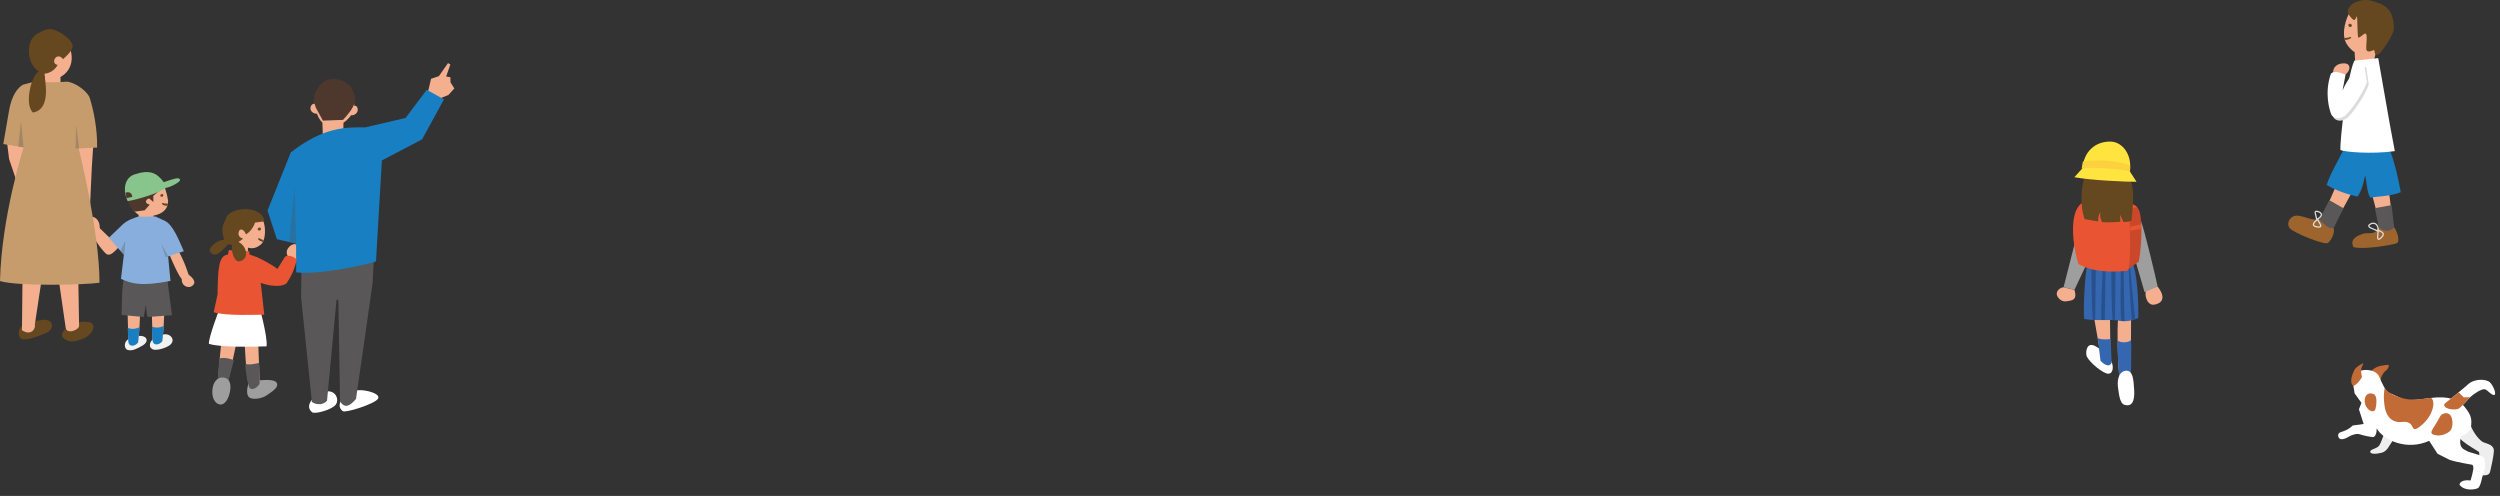 <?xml version="1.0" encoding="UTF-8"?>
<svg id="b" data-name="レイヤー_2" xmlns="http://www.w3.org/2000/svg" width="1079.52" height="214.15" viewBox="0 0 1079.52 214.15">
  <rect x="0" y="0" width="1079.52" height="214.15" fill="#333333" stroke="none"/>
  <g id="c" data-name="レイヤー_1">
    <g isolation="isolate">
      <g id="d" data-name="b">
        <g id="e" data-name="c">
          <g>
            <g>
              <g>
                <g>
                  <g>
                    <path d="M1067.09,184.27c1.16,2.88,3.7,6.05,5.27,6.71,1.57.66,4.64,1.07,4.52,3.84-.1,2.25-1.18,6.85-1.48,8.24s-.46,2.44-4.17,2.16c-3.71-.27-3.24-2.21-2.03-3.59,1.21-1.39,1.61-4.52,1.27-6.47-4.73-2.98-6.32-3.74-9.34-6.8-1.42-4.04,4.64-5,5.96-4.09h0Z" fill="#eeeeef"/>
                    <path d="M1029.75,186.58c-1.63,4.42-1.97,5.61-2.92,6.34-1.27.96-3.38,1.17-3.36,2.18.03,1.01,2.47,1.06,4.95.4s3.16-3.05,4.72-5.12l-3.39-3.79h0Z" fill="#eeeeef"/>
                    <path d="M1023.02,161.08c2.12-2.35,3.95-2.96,5.38-3.19s2.01-.26,2.78-.33c.77-.08.03,1.86-1.08,2.61-1.11.74-2.12,2.93-2.1,3.91" fill="#c26b37"/>
                    <path d="M1062.67,188.35c-1.24,5.25,1.27,5.59,2.57,6.41,1.3.82,7.18,1.72,7.53,3.26s.51,4.04-.28,5.94c-.79,1.9-1.22,6.25-2.6,6.87s-5.69,1.29-7.83-1.47c-.14-1.08,1.49-2.36,4.74-1.88.93-3.05,1.87-6.5.58-6.82s-5.45-.79-9.59-2.08l-5.26-2.66-3.59-5.57c-9.74,4.43-19.84-.37-22.7-5.4.12,2.3-.7,3.6-1.38,3.76-.67.15-4.73-.75-5.94-1.19s-3.29.24-4.46.91-2.33,1.34-3.58,1.21c-1.24-.12-1.96-2.39-.27-2.98s3.4-1.07,5.32-2.93l4.71-.66-2.04-6.33,1.09-2.78-2.95-4.09-.53-3.22c-.59-2.61,1.16-6.15,3.69-6.72s6.33.14,7.37,2.56,2.84,6.44,4.03,6.96,2.95,1.38,6.03,2.76c2.62,1.17,8.16.16,12.48-.39,7.29-.94,12.02.72,14.74,4.26,2.73,3.54,2.86,5.03,2.39,8.78-.27,1.28-2.55,3.06-4.27,3.5h0Z" fill="#fff"/>
                    <path d="M1016.22,166.64c-2.11-1.48-.15-5.85.48-6.98.63-1.13,2.54-2.25,3.43-2.65s-.06.6-.44,1.97c-.38,1.36.07,2.93.22,3.59s-2.55,3.92-3.7,4.07h.01Z" fill="#c26b37"/>
                    <path d="M1055.55,174.36c2.21-1.81,7.55-6.04,10.28-8.49,2.72-2.45,7.87-2.31,9.42-.69s2.89,5.25,1.74,5.38-2.5-1.79-3.83-2.41c-1.32-.62-5.17,2.09-6.47,3.3s-3.73,4.39-5.27,5.13" fill="#fff"/>
                    <path d="M1055.55,174.36c1.32-1.08,3.76-3.03,6.09-4.94l2.24,2.17,2.69-.07c-1.3,1.21-3.6,4.31-5.14,5.05-2.21.67-6.79-.11-5.88-2.21h0Z" fill="#c26b37"/>
                  </g>
                  <path d="M1029.67,167.58c-.4,2.72-.39,5.15.03,7.9.42,2.74,1.99,7.32,7.6,6.72,5.9-.63,3.33,4.9,6.91,2.49,6.33-4.27,7.73-11.21,5.59-12.89-5.24.71-8.7.96-10.83.49-1.57-.34-4.75-1.1-7.09-2.65-.84-.56-1.46-1.09-2.22-2.06h0Z" fill="#c26b37"/>
                </g>
                <path d="M1024.91,170.15c1.88.72,1.18,5.2.81,6.57-.36,1.35-2.55,1.25-3.97-1.13s-.61-6.89,3.16-5.44h0Z" fill="#c26b37"/>
                <path d="M1058.6,180.22c.72,1.96.41,4.77-.58,5.8s-3.54,2.29-5.77,1.98-3.02-.8-1.73-2.85,2.56-4.23,3.22-5.46c.67-1.23,3.79-2.34,4.85.52h.01Z" fill="#c26b37"/>
              </g>
              <rect x="1007.52" y="154.15" width="72" height="60" fill="none"/>
            </g>
            <g>
              <polygon points="1031.28 80.57 1033.69 99.35 1028.82 101.17 1023.54 81.28 1031.28 80.57" fill="#f4af8f"/>
              <polygon points="1016.55 81.28 1006.81 99.06 1001.59 96.59 1009.51 78.46 1016.55 81.28" fill="#f4af8f"/>
              <path d="M1030.22,61.74c3.05,3.76,5.57,16.44,6.45,21.25-3.87,1.76-12,2-13.18,2.35-1.41-2.05-1.61-7.38-2.2-9.73-.35,1.88-1.24,6.5-3.29,9.26-6.92-1.41-12.04-4.2-13.33-5.02,1.99-6.34,8.42-16.23,9.36-19.75,3.87.35,13.5,1.76,16.19,1.64h0Z" fill="#187fc3"/>
              <path d="M1014.12,6.19c-2.16,4.67-2.39,8.89-1.48,11.39.71,1.96,2.62,4.1,4.1,4.9l.23,3.87,7.86.57s1.47-4.28,1.71-9.91-.32-8.78-3.13-9.6c-2.82-.82-7.92-4.18-9.29-1.22h0Z" fill="#f4af8f" fill-rule="evenodd"/>
              <path d="M1014.69,11.66c1.63,0,.7-1.85-.35-1.32-.53.26-.26,1.32.35,1.32Z" fill="#654720"/>
              <path d="M1012.23,16.35c1.79.26,3.02-.81,3.09-.18.02.24-1.01,1.08-2.91,1.06l-.18-.88h0Z" fill="#654720"/>
              <path d="M1033.72,12.11c0,2.99-4.79,9.46-5.81,10.6-2.11,2.34-2.59-.17-2.62-.8-.05-1.01-2.19,1.22-3.3-.11-.85-1.03,1.12-8.85-1.25-7.06-1.21.91-2.39,1.94-2.51,1.25-.34-2.07-.23-7.78-.46-9-.87,1.01-.62,3.51-3.65-.8-1.93-3.68,4.82-7.29,9.84-5.88,5.02,1.41,9.57,2.82,9.76,11.8h0Z" fill="#654720"/>
              <polygon points="1032.71 88.58 1025.49 89.87 1027.53 100.23 1033.98 99.88 1032.71 88.58" fill="#595757"/>
              <path d="M1011.86,89.9c-.35-.23-6.04-3.46-6.04-3.46l-4.87,9.33,6.04,4.22s4.87-10.09,4.87-10.09Z" fill="#595757"/>
              <path d="M1033.8,98.24c-2.93,2.7-5.1.94-6.87-.12-.35,2.93-3.64,2.58-5.05,2.58s-7.98,1.76-5.63,5.98c4.11,1.29,16.9-.94,18.66-1.64s-.06-5.75-1.11-6.81h0Z" fill="#9e642e"/>
              <path d="M1007.57,98.35c.94,2.23-1.06,5.52-2.35,6.57-1.29,1.06-14.9-4.34-16.55-6.45s.35-5.98,4.11-5.28c3.76.7,4.93,1.88,8.57,1.53,2.23,2.11,4.34,4.34,6.22,3.64h0Z" fill="#9e642e"/>
              <g>
                <path d="M1000.41,94.83c2.93-1.76,2.23-3.05.35-3.52-1.88-.47-.73,1.26-.35,3.52Z" fill="none" stroke="#dbdcdc" stroke-linecap="round" stroke-linejoin="round" stroke-width=".56"/>
                <path d="M1000.9,94.66c-.25.88,3.03,3.81-.25,3.34-3.29-.47-1.02-2.46.25-3.34Z" fill="none" stroke="#dbdcdc" stroke-linecap="round" stroke-linejoin="round" stroke-width=".56"/>
                <path d="M1026.84,99.81c.37-3.4-2.06-4.07-3.57-2.86s1.54,1.8,3.57,2.86Z" fill="none" stroke="#dbdcdc" stroke-linecap="round" stroke-linejoin="round" stroke-width=".56"/>
                <path d="M1026.99,99.31c.55.73,3.6.99,1.24,3.32s-1.31-1.77-1.24-3.32Z" fill="none" stroke="#dbdcdc" stroke-linecap="round" stroke-linejoin="round" stroke-width=".56"/>
              </g>
              <path d="M1031.75,52.59l2.35,12.67c-10.09,1.41-21.83.35-23.47-.47-.35-3.4,2.68-31.08,5.96-38.59l10.35-1.1,4.81,27.49h0Z" fill="#fff"/>
              <path d="M1012.85,32.17c2.35-2.02,2.23-4.69-.47-4.81s-4.93,1.29-4.93,3.87,4.58,1.64,5.4.94h0Z" fill="#f4af8f"/>
              <path d="M1021.77,29.12c-1.88-1.76-9.04,7.33-10.44,11.27l.94-7.51c-4.58-1.64-3.99-.82-4.93,0-2.93,8.21-.59,15.84.12,17.49.7,1.64,3.29,2.58,5.87.7,2.56-1.86,8.68-11.03,9.51-14.67" fill="#dbdcdc"/>
              <path d="M1020.95,28.06c-1.88-1.76-8.1,7.33-9.51,11.27l1.41-7.16c-4.58-1.64-5.4-1.17-6.34-.35-2.93,8.21-.59,15.84.12,17.49s3.29,2.58,5.87.7c2.56-1.86,8.68-11.03,9.51-14.67" fill="#fff"/>
            </g>
            <g>
              <g>
                <path d="M926.89,124.53c-1.24,2.84.25,7.41,3.21,7.04,2.96-.37,5.68-2.59,1.61-7.78,0,0-4.82.74-4.82.74Z" fill="#f4af8f" fill-rule="evenodd"/>
                <path d="M891.07,124.03c-2.47.37-3.46,2.47-2.72,3.83s2.1,2.59,4.2,2.22c2.1-.37,4.57-.37,3.21-4.94l-4.69-1.11h0Z" fill="#f4af8f" fill-rule="evenodd"/>
                <path d="M901.13,153.99c-.61-1.36-.34-5.34,2.26-5.02,2.6.32,7.5,5.37,8.39,7.28s.79,5.08-1.4,5.12-8.14-4.91-9.25-7.39h0Z" fill="#fff" fill-rule="evenodd"/>
                <path d="M904.04,136.01l3.15,18.1c.65,3.52,2.77,2.26,4.14,1.48l-.24-19.5-7.05-.08h0Z" fill="#f4af8f" fill-rule="evenodd"/>
                <path d="M914.66,137.62c-.62,2.72-.12,22.36.62,25.69l4.57-1.24c.37-5.06.37-23.35.37-25.57l-5.56,1.11h0Z" fill="#f4af8f" fill-rule="evenodd"/>
                <path d="M901.19,115.01c-.74,2.84-1.73,17.05-1.24,22.73,4.94.99,11.74,0,15.07.74,3.34.74,6.79-.49,8.28-1.11.25-5.68-.34-19.33-2.56-24.27-8.77,0-16.09-.56-19.55,1.91h0Z" fill="#3566b0" fill-rule="evenodd"/>
                <polygon points="896.38 103.16 891.07 124.03 895.76 125.14 903.05 109.7 896.38 103.16" fill="#9e9e9f" fill-rule="evenodd"/>
                <path d="M924.54,95.62c1.36,3.21,6.55,25.08,7.16,28.16l-5.68,2.35c-1.48-5.68-4.69-14.95-4.69-17.79.25-.12,3.21-12.72,3.21-12.72Z" fill="#9e9e9f" fill-rule="evenodd"/>
                <path d="M914.35,147.05c1.3.93,4.26,1.16,5.84-.14.28,2.78-.09,18.34-.19,19.08l-4.35,1.02c-.74-3.8-1.48-16.82-1.3-19.97h0Z" fill="#3566b0" fill-rule="evenodd"/>
                <path d="M905.83,145.99c1.57.83,4.72.56,5.56.37l.44,10.24c-1.06,2.57-3.99.19-4.82-.82l-1.17-9.79h-.01Z" fill="#3566b0" fill-rule="evenodd"/>
                <path d="M917.25,160.23c-2.36.72-3.27,4.05-2.57,7.92.34,1.88.58,6.01,2.69,6.65,4.45,1.36,4.45-4.08,4.08-7.78-.18-1.84-.12-8.03-4.2-6.79Z" fill="#fff" fill-rule="evenodd"/>
                <path d="M903.11,116.23c0,2.47.14,19.85.63,21.95l.99-.09s.24-20.6.24-21.59l-1.86-.27h0Z" fill="#27508d" fill-rule="evenodd"/>
                <path d="M907.96,116.05c0,2.47-1.03,20.03-.54,22.13h1.46s.31-20.78.31-21.77l-1.23-.36h0Z" fill="#27508d" fill-rule="evenodd"/>
                <path d="M911.65,116.23c0,2.47.14,19.85.63,21.95l.99-.09s.24-20.6.24-21.59l-1.86-.27h0Z" fill="#27508d" fill-rule="evenodd"/>
                <path d="M915.76,115.89c0,2.47-.29,20.18.25,22.7l1.35.08s-.37-21.43-.37-22.42l-1.23-.36Z" fill="#27508d" fill-rule="evenodd"/>
                <path d="M919.17,115.09c0,2.47.93,20.55,1.47,23.21l1.33-.38s-2.18-21.48-2.18-22.47l-.63-.36h.01Z" fill="#27508d" fill-rule="evenodd"/>
                <path d="M922.69,89.69c-9.14-1.11-3.95,24.33-3.83,26.68l4.69-3.46c1.73-9.02,1.54-22.93-.86-23.22Z" fill="#ca4829" fill-rule="evenodd"/>
                <path d="M899.96,87.1c-7.91,3.71-4.08,22.36-2.47,26.93,7.66,4.32,18.53,3.21,21.37,2.84,1.48-3.09.74-22.23.62-24.09-.12-1.85,2.1-3.71,3.58-2.84-.99-3.71-18.9-4.69-23.1-2.84h0Z" fill="#e95532" fill-rule="evenodd"/>
                <path d="M900.21,76.23c-1.48,3.95-2.22,12.85,0,18.41l5.81.99c-.12-2.59.62-3.58.99-3.95-.37,2.35.25,2.84.62,4.2,3.58.37,6.92-.12,7.91-.12v-3.09l1.36,3.21c1.85,0,3.46-.49,3.46-.49.49-5.44,1.98-13.84-1.24-19.64,0,0-18.78.62-18.9.49h0Z" fill="#654720" fill-rule="evenodd"/>
                <path d="M899.17,72.71l-3.45,3.81c7.24,1.38,23.08,2.03,26.86,1.98l-2.9-4.48c1.11-7.37-3.27-12.56-7.9-12.86s-11.6,2.02-12.61,11.54h0Z" fill="#ffe33f" fill-rule="evenodd"/>
                <path d="M899.38,69.81l-.48,2.95c4.54-.92,19.2.56,20.89,1.32v-2.56c-4.91-2.42-17.31-2.69-20.41-1.71h0Z" fill="#fcd13e" fill-rule="evenodd"/>
                <polygon points="919.91 97.91 924.45 96.89 924.63 98.74 919.82 99.67 919.91 97.91" fill="#e95532" fill-rule="evenodd"/>
              </g>
              <rect x="883.94" y="55.08" width="54" height="126" fill="none"/>
            </g>
            <g>
              <path d="M54.07,148.1c-.42,1.4.05,2.78,1.2,3.05,1.85.44,3.81-.5,6.15-1.86,3.47-2.01,1.7-4.55-1.35-4.24s-5.5,1.38-6,3.04h0Z" fill="#f2f3f1"/>
              <path d="M60.54,126.53c.24,2.67-.26,19.36-.99,20.89-.85,1.78-3.14,1.7-4.11.24l-.58-21.58s5.68.45,5.68.45Z" fill="#f4af8f"/>
              <path d="M60.22,141.31c-1.52.73-3.48,1.01-5.11.22l.33,6.14c.16,2,2.63,2.23,4.21.21l.57-6.57Z" fill="#187fc3"/>
              <path d="M64.88,148.15c-.42,1.4.03,2.16,1.08,2.7s4.45-.08,6.79-1.44c3.47-2.01,1.3-5.36-1.74-5.05-3.05.31-5.63,2.12-6.13,3.79h0Z" fill="#f2f3f1"/>
              <path d="M70.99,125.99c.24,2.67-.26,19.36-.99,20.89-.85,1.78-3.14,1.7-4.11.24l-.58-21.58s5.68.45,5.68.45Z" fill="#f4af8f"/>
              <path d="M72.27,120.78l2,15.33-10.56.77c-.57-2.06-.72-5.34-.72-5.34l-.91,5.33-9.6-.85c.14-6.23.18-13.63,1.09-15.61,5.52-.08,16.8.85,18.7.36h0Z" fill="#595757"/>
              <path d="M70.67,140.76c-1.52.73-3.48,1.01-5.11.22l.33,6.14c.16,2,2.63,2.23,4.21.21l.57-6.57Z" fill="#187fc3"/>
              <polygon points="40.26 62.88 39.65 72.22 38.73 92.1 31.07 63.91 32.54 59.94 40.26 62.88" fill="#f4af8f"/>
              <polygon points="3.1 61.99 3.92 68.67 7.25 78.49 12.28 63.05 10.83 59.08 3.1 61.99" fill="#f4af8f"/>
              <polygon points="19.55 31.89 18.34 41.41 26.26 40.82 26.08 32.46 19.55 31.89" fill="#f4af8f"/>
              <path d="M8.52,141.89c-.91,2.15-.25,4.46,1.37,4.64,2.31.25,6.85-1.27,10.24-2.86,3.82-1.79,2.62-6.07-1.38-5.57-4.01.5-9.22,1.41-10.22,3.79h-.01Z" fill="#654720"/>
              <path d="M27.8,142.49c-1.46,1.82-1.32,2.81-.04,3.82,2.6,2.05,5.83.94,8.71-.36,3.59-1.62,5.71-6.31,1.72-6.93-3.99-.62-8.78,1.46-10.39,3.48h0Z" fill="#654720"/>
              <path d="M9.81,112.33l-.33,30.28c3.84,2.51,6.01-.49,5.57-2.5l4.17-27.64s-9.41-.14-9.41-.14Z" fill="#f4af8f"/>
              <path d="M24.49,114.72l3.81,26.4c.16,3.68,6.01,1.34,5.85-.49l-.46-27.9-9.19,1.99h-.01Z" fill="#f4af8f"/>
              <path d="M71.14,105.13c1.35,3.2,5.15,12.81,7.34,15.41-.13,3.06,2.73,3.85,4.04,3.19,1.58-.81,2.52-2.46-1.09-5.17-1.15-3.63-3.65-10.17-7.79-15.45l-2.51,2.02h.01Z" fill="#f4af8f"/>
              <polygon points="66.51 90.14 65.97 96 60.01 96 59.75 90.13 66.51 90.14" fill="#f4af8f"/>
              <path d="M50.23,102.11l-2.11,1.31-5.07-4.91c.18-3.84-2.85-5.95-4.87-4.29-1.45,1.19-2.15,6.31,1.54,6.9,2.14,4.2,4.73,7.13,5.82,8.22,2.4,2.4,5.36-2.61,8.84-6.14l-4.14-1.1h-.01Z" fill="#f4af8f"/>
              <path d="M17.41,20.65c-1.88,5.62-.9,12.09,3.82,13.27,4.71,1.19,11.84-3.87,9.16-12.67-1.38-4.51-10.6-7.68-12.97-.61h0Z" fill="#f4af8f"/>
              <path d="M28.86,35.26c-6.73.45-8.71.46-12.5-.39l-6.31,1.66s-4.78,1.83-6.31,12.23l-2.32,13.44,8.77,1.47S.66,93.38,0,121.35c7.14,2.31,36.32,1.74,42.96.73.03-21.92-8.96-57.96-8.96-57.96l7.93-.41c.15-8.21-1.55-16.16-3.14-21.31-.92-2.96-6.47-6.93-9.93-7.14Z" fill="#c69c6d"/>
              <path d="M19.32,31.76c-.59.98,3.68,15.25-5.08,16.84-3.92-3.54-.6-16.51,2.55-17.68-5.5-3.49-5.71-13.44-.88-16.25,4.72-2.75,6.08-2.54,9.65-.86,1.47.69,4.86,3.13,5.58,5.15,1.16,2.32-2.55,5.23-3.9,6.58-2.8-3.6-5.73,2.01-2.36,2.47-1.24,2.58-4.16,3.81-5.56,3.75Z" fill="#654720"/>
              <path d="M72.6,110.71l1.02,10.58c-12.29,2.42-16.68,1.33-21.39-.87l1.25-10.38-6.44-7.42,5.66-5.43c2.33-2.34,5.64-3.15,6.91-3.65l7.49-.06,3.7,1.7c3.87,1.44,6.72,9.19,8.57,13.29l-6.75,2.25h-.02Z" fill="#87aedc"/>
              <polygon points="54.12 103.9 53.67 110.16 52.07 108.37 54.12 103.9" fill="#515051" isolation="isolate" mix-blend-mode="multiply" opacity=".3"/>
              <polygon points="69.64 105.24 72.66 110.74 71.52 111.09 69.64 105.24" fill="#515051" isolation="isolate" mix-blend-mode="multiply" opacity=".3"/>
              <polygon points="10.19 63.67 9.04 52.28 7.89 63.3 10.19 63.67" fill="#515051" isolation="isolate" mix-blend-mode="multiply" opacity=".3"/>
              <polygon points="32.65 64.12 32.88 53.71 34.17 64.03 32.65 64.12" fill="#515051" isolation="isolate" mix-blend-mode="multiply" opacity=".3"/>
              <path d="M71,80.4l1.09,3.7.5,2.54c.05,6.16-6.7,6.65-9.37,6.81-6.04.36-7.33-6.66-7.77-8.95-.44-2.29,14.74-7.01,15.54-4.1h.01Z" fill="#f4af8f"/>
              <path d="M64.64,88.4l-2.18,2.42-4.27.55-2.23-2.37-1.41-5.21,6.89-5.75,6.58-.98,3.19,3.19-5.03,4.36.06,2.62-1.75-1.47c-.96-.21-2.83,1.85.16,2.63h-.01Z" fill="#4e382d"/>
              <path d="M70.72,78.67c4.52-1.56,6.41-2.21,7.01-1.19s-4.59,3.56-6.11,3.62c-2.53,2.16-11.91,4.98-16.49,5.76-2.33-5.12-1.22-10.16,2.93-11.54,6.39-2.12,9.55-.9,12.67,3.36h-.01Z" fill="#87c58d"/>
              <path d="M57.18,84.97l-2.58.61-.37-2.46c2.46-.49,2.7.86,2.94,1.85h.01Z" fill="#4e382d"/>
              <path d="M69.98,84.97c-1.37,0-.59-1.56.3-1.11.44.22.22,1.11-.3,1.11Z" fill="#654720"/>
              <path d="M70.63,88.6c-.79-.28-.93-1.04-.28-.94s.68.35,1.72.2c.5-.07,1.01,1.61-1.44.75h0Z" fill="#654720"/>
            </g>
            <g>
              <g>
                <path d="M113.73,95.58c1.04,2.45,1.08,8.14-.99,9.91-2.07,1.78-3.79,1.94-5.67,1.44l-.07,4.8-4.81-.45s-1.57.48-1.53-4.82,1.63-10.85,4.31-11.49,7.57-2.2,8.76.62h0Z" fill="#f4af8f" fill-rule="evenodd"/>
                <path d="M97.61,103.41c-4.42,0-7.75,3.98-6.93,5.21,2.57,3.88,6.21-1.82,8.86-4.01l-1.93-1.2Z" fill="#654720" fill-rule="evenodd"/>
                <path d="M130.15,110.87c1.64-2.1-1.72-7.74-5.17-4.4-3.62,3.51,1.97,8.51,5.17,4.4Z" fill="#f4af8f" fill-rule="evenodd"/>
                <path d="M107.16,166.07c-.43,1.51-1.19,5.15,1.2,5.91,2.15.68,5.48-.29,6.85-1.32s5.57-3.26,4.24-5.42-9.54-.69-9.54-.69c0,0-2.35.11-2.75,1.53h0Z" fill="#9e9e9f" fill-rule="evenodd"/>
                <path d="M96.34,142.2c-.72,3.5-2.05,18.39-2.1,21.7l3.9,1.51c1.53-4.34,4.26-20.62,5.33-22.42l-7.14-.79h0Z" fill="#f4af8f" fill-rule="evenodd"/>
                <path d="M105.55,143.48c-.25,2.86.86,19.91,2.1,23.83,1.73,1.85,3.8-.92,4.5-1.66l-.83-22.85-5.77.68h0Z" fill="#f4af8f" fill-rule="evenodd"/>
                <path d="M95.59,130.95c-1.17,3.59-5.41,14.26-5.4,17.48,4.51,1.67,19.5,1.3,24.92,1.12.54-4.28-3.34-17.68-3.49-19.12l-16.03.51h0Z" fill="#fff" fill-rule="evenodd"/>
                <path d="M98.82,108.01l8.79.49.15,1.39,3.6,1.3,2.76,24.69c-2.17-.05-16.46.69-21.84-1.06l1.66-7.65c.17-11.21.45-16.9,4.51-17.26l.37-1.91h0Z" fill="#e95532" fill-rule="evenodd"/>
                <path d="M112.06,99.56c-1.53-.07-.57-1.76.39-1.22.48.27.19,1.25-.39,1.22Z" fill="#654720"/>
                <path d="M113.79,103.67c-1.53-.38-2.04-1.39-2.32-.47-.07.22.37.75,2.12,1.29l.21-.82h-.01Z" fill="#654720"/>
                <path d="M94.68,154.76c2.34-.55,5.01.19,6.31.8l-2.63,9.97-4.42.12.75-10.89h-.01Z" fill="#595757" fill-rule="evenodd"/>
                <path d="M105.94,157.13c1.63.63,5.14-.19,6.04-.48l.17,9c-1.21,2.15-3.74,3.13-4.5,1.66-.89-2.14-1.81-8.31-1.71-10.18Z" fill="#595757" fill-rule="evenodd"/>
                <path d="M96.38,163.01c-2.53-.28-4.63,2.09-4.71,6.06s2.15,5.84,3.92,5.6c1.78-.25,3.12-2.64,3.69-5.45.44-2.19.61-5.82-2.9-6.21Z" fill="#9e9e9f" fill-rule="evenodd"/>
                <path d="M110.1,96.12c-.5,1.8-2.07,4.07-3.89,5.08-.88-2.36-2.54-2.61-3.02-1.36-.63,1.63.2,2.77,1.72,3.17-.02.33-1.95,1.45-1.95,1.45,4.09,2.07,4.59,7.84.26,8.4-2.12.28-3.63-4.92-2.97-7.1-3.76.15-5.72-6.65-2.88-10.71.62-5.93,15.84-6.96,16.81.54l-4.08.52h0Z" fill="#654720" fill-rule="evenodd"/>
              </g>
              <g>
                <path d="M136.52,44.98c-1.51-.68-2.51.6-2.47,1.92.05,1.39,1.86,2.68,3.49,2.05,0,0-1.02-3.97-1.02-3.97Z" fill="#f4af8f"/>
                <polygon points="184.84 39.52 186.13 34.03 189.51 32.88 193.46 27.24 194.46 27.84 192.66 33.05 194.48 33.33 194.53 35.57 196.19 38.19 193.6 41.04 189.1 42.81 184.84 39.52" fill="#f4af8f"/>
                <path d="M147.04,173.42c-.89,1.85-.16,3.3,1.01,4.13s13.43-3.02,15.08-5.26c1.65-2.24-5.03-4.07-8.57-3.8s-6.54,2.88-7.52,4.93Z" fill="#fff"/>
                <path d="M133.86,173.93c-.89,1.85-.16,3.3,1.01,4.13s8.44-1.08,10.09-3.32-.04-6.02-3.59-5.75-6.54,2.88-7.52,4.93h.01Z" fill="#fff"/>
                <path d="M130.21,110.87l-.19,17.65,4.66,45.04c1.81,1.41,5.12,1.35,6.54-.57l4.1-43.61.79.04.73,43.84c2.04,3.41,4.32,1.98,6.89-.99,0,0,7.16-49.62,7.19-50.28s.71-14.68.71-14.68l-31.42,3.56h0Z" fill="#595757"/>
                <path d="M139.22,52.94l.21,6.68,8.79-1.03.09-5.56c3.1-2.11,7.72-7.77,1.86-12.91-3.25-2.85-14.31-1.68-14.19,4.24.03,1.37.52,6.06,3.24,8.58Z" fill="#f4af8f"/>
                <path d="M151.36,37.33c-1.83-2.38-9.26-5.75-13.59-.13-2.59,3.36-2.77,5.8-1.31,9.45l2.97,5.44,8.7-.32c5.13-5.64,6.84-8.71,3.23-14.45h0Z" fill="#4e382d"/>
                <path d="M127.84,105.23l.06,12.37c9.43,1.34,32.41-3.73,34.45-4.74l2.55-43.59,17.36-9.09,9.45-17.28-7.45-4.11-9.12,12.14-17.49,4.08c-8.38-.18-18.32,0-32.09,10.81l-10.05,25.12,4.04,12.34s8.29,1.95,8.29,1.95Z" fill="#187fc3"/>
                <polygon points="127.84 105.23 127.29 80.04 124.84 104.52 127.84 105.23" fill="#515051" isolation="isolate" mix-blend-mode="multiply" opacity=".3"/>
                <path d="M152.93,45.72c1.12-.28,1.67.8,1.5,2.11s-2.11,2.49-3.67,1.7l2.17-3.81Z" fill="#f4af8f"/>
              </g>
              <path d="M111.13,111.13c2.3.99,7.33,3.79,8.67,5.01.24-.46,3.34-5.36,3.34-5.36,2.26-1.09,4.49.82,5,1.24-1.07,5.24-3.41,8.84-4.34,10.18-.93,1.35-6.44,2.42-13.92-1.23.12-.23,1.25-9.84,1.25-9.84Z" fill="#e95532" fill-rule="evenodd"/>
            </g>
          </g>
        </g>
      </g>
    </g>
  </g>
</svg>